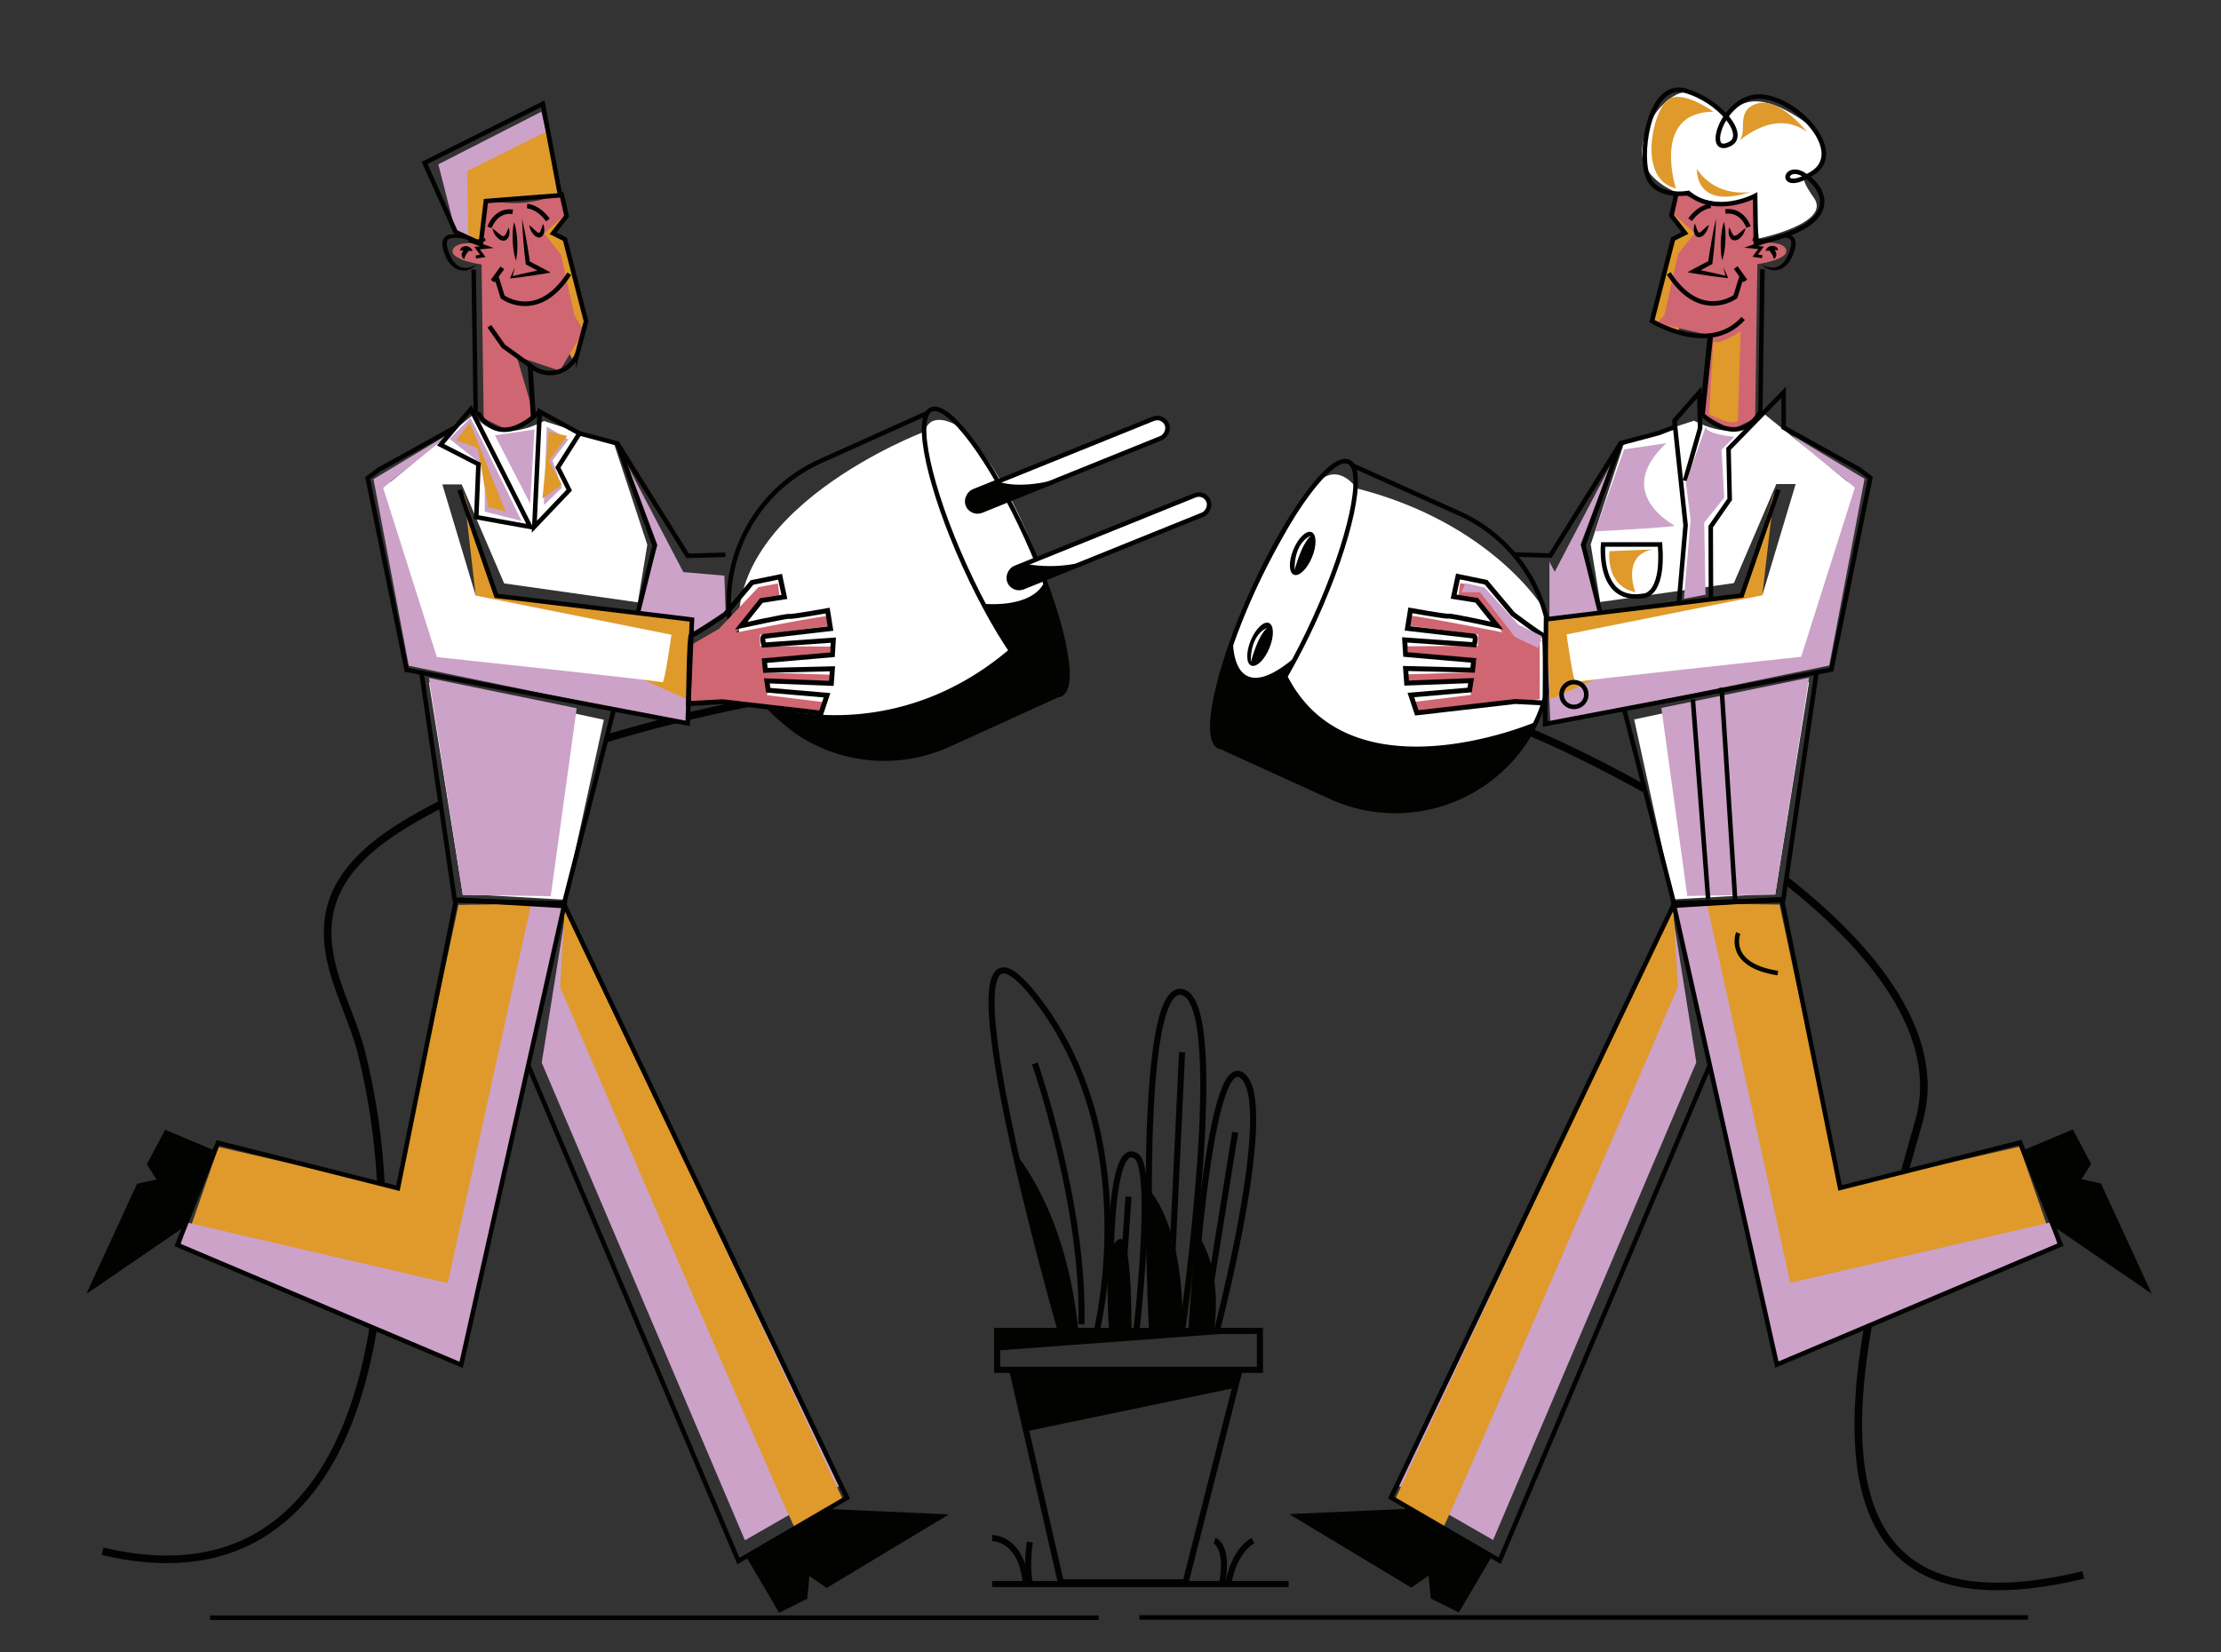 <svg xmlns="http://www.w3.org/2000/svg" viewBox="0 0 1464.79 1089.82"><rect x="0" y="0" width="1464.79" height="1089.82" fill="#333333" stroke="none"/><title>Mesa de trabajo 35</title><g id="Capa_7" data-name="Capa 7"><path d="M861.82,327.49s-53.46,84.47-56.67,129l140.08,60.24s53.46-17.82,63.8-33.86,10-19.12,10-19.12,2.46-53.95,1-58.58S983,344.59,894.61,322.14C894.61,322.14,879.29,298.26,861.82,327.49Z" fill="#fff"/><path d="M609.82,284.71s-138.3,52-121.19,141.15,107.65,72,129,58.46,76.28-45.63,76.28-45.63l-2.14-48.47S669,313.94,631.92,281.15C631.92,281.15,614.1,269.74,609.82,284.71Z" fill="#fff"/><path d="M290.73,530.54c-31,16.31-70.15,38.44-74.24,77.32-3.28,31.1,15.22,58.83,22.28,88.07a458.37,458.37,0,0,1,8.47,173c-7.89,54.55-28.1,117.82-79.75,146-30.63,16.71-66.65,16.45-99.81,8.37" fill="none" stroke="#020201" stroke-miterlimit="10" stroke-width="5"/><path d="M504,461.86a1015.06,1015.06,0,0,0-104.08,25.31" fill="none" stroke="#020201" stroke-miterlimit="10" stroke-width="5"/><path d="M696.55,459l-70.89,32.28a102.65,102.65,0,0,1-135.89-51.08h0a102.65,102.65,0,0,1,51.07-135.89l69.22-31.13,2.14-.95" fill="none" stroke="#020201" stroke-miterlimit="10" stroke-width="3"/><ellipse cx="656.72" cy="364.12" rx="22.46" ry="103.19" transform="translate(-91.76 303.83) rotate(-24.4)" fill="none" stroke="#020201" stroke-miterlimit="10" stroke-width="3"/><polygon points="413.59 306.57 450.66 377.39 477.75 379.76 478.7 406.85 457.79 418.73 456.37 408.75 420.67 404.4 433.55 359.33 413.59 306.57" fill="#cca2c8"/><path d="M293.83,287.56l-47.52,28.52,23.28,123.09,183.92,38L456,419,294.78,402.1l-37.07-84.6S288.6,293.27,293.83,287.56Z" fill="#cca2c8"/><polygon points="320.45 132.63 369.58 127.5 357.04 73.7 289.08 108.4 300.49 153.07 315.42 159.91 320.45 132.63" fill="#cca2c8"/><polygon points="302.39 596.95 372.36 595.92 300.25 886.38 122.03 820.08 144.13 756.63 262.43 783.85 302.39 596.95" fill="#df9a2b"/><polygon points="357.28 701.03 491.3 1016.12 553.32 980.48 372.96 602.65 357.28 701.03" fill="#cca2c8"/><path d="M369.4,651.13S522.66,1008.28,524.8,1009s30.66-20.67,30.66-20.67L372.57,597.79Z" fill="#df9a2b"/><polyline points="350.15 596.95 295.26 846.46 123.45 806.53 119.18 820.79 304.13 900.4 372.57 597.79 350.15 596.95" fill="#cca2c8"/><polyline points="305.95 325.35 327.34 393.07 456.37 408.75 453.51 461.5 314.5 399.49 305.95 325.35" fill="#df9a2b"/><polygon points="308.8 154.26 308.09 112.91 360.84 86.53 369.87 126.93 320.45 132.63 317.12 160.67 308.8 154.26" fill="#df9a2b"/><polygon points="320.18 590.54 372.36 593.51 398.26 474.81 282.9 450.1 305.24 590.3 320.18 590.54" fill="#fff"/><path d="M285.12,295.37,252.71,321.9l35.42,111.57s147.33,15.68,148.75,16.63,5.94-31.37,5.94-31.37L313.74,392.9l-22-73.36h12.75l28,65.33,88.18,12.48,6.23-38-22-66.78-46.19-14.83s-30.75,17.63-46.38-4.32Z" fill="#fff"/><path d="M456.37,425.15l17.82-10.34,26-27.44,12.83-2.5,1.07,7.84-12,3.45-16.87,21.15s59.88-11.77,59.88-10.7,1.07,6.42,1.07,6.42l-44.91,5.7v7.49l46.69.35-1.07,5.35-44.55,3.57,1.78,8.19,44.2,1.43.35,4.28L507,449l-1.07,9.62,37.78,4.64-2.14,7.13-64.15-6.54-22.1,1.19,1.07-39.92Z" fill="#d06671"/><path d="M310.22,275.72c.78,1.1,4.7,8.83,9.61,18.72,10,20.15,24.13,49.24,24.13,49.24l-24.24-6.18V308L296.44,289.5Z" fill="#cca2c8"/><polygon points="360.59 281.43 374.85 289.98 364.4 303.76 370.57 321.82 358.69 333.23 360.59 281.43" fill="#cca2c8"/><polygon points="326.38 287.13 352.51 283.33 349.66 332.28 326.38 287.13" fill="#cca2c8"/><polygon points="309.98 279.05 300.71 290.45 314.97 295.45 322.1 334.65 333.5 337.5 309.98 279.05" fill="#df9a2b"/><polygon points="362.02 284.75 374.14 287.6 362.02 304 370.57 319.68 357.74 328.95 362.02 284.75" fill="#df9a2b"/><path d="M349.44,132.87l14.2,8.17-14.26,5.71L353,171.7l17.82,8.55-2.14,38.5,3.33,7.13,6.53,13.39,7.72-27.41-14.49-53.47-7.13-5.94,7.6-9.51-2.61-15.44S354,138.81,349.44,132.87Z" fill="#df9a2b"/><path d="M369.87,126.93c1.28-.64,3.81,13.78,3.81,13.78L358.94,154l10.93,13.78,9,40.4,6.18,9.86-15.86,26.55L340.7,235l11.55,39.15-17.58,9.51L319,276,317.6,174.45s-20.91-2.85-19-9.5,19.48-4.28,19.48-4.28l1.43-29.46S344.21,139.76,369.87,126.93Z" fill="#d06671"/><line x1="312.37" y1="177.83" x2="313.74" y2="287.22" fill="none"/><polygon points="312.31 273.4 310.87 177.85 313.87 177.81 315.17 271.97 312.31 273.4" fill="#020201"/><line x1="355.26" y1="285.68" x2="349.63" y2="228.17" fill="none"/><polygon points="350.15 275.98 347.83 238.91 351.22 240.51 353.36 274.38 350.15 275.98" fill="#020201"/><path d="M363.19,179.79l-4.11.73c-1.8.32-3.6.59-5.4.87s-3.61.57-5.42.81-3.61.52-5.42.73-3.63.45-5.45.63l-1.05.11.37-.9q1.34-3.2,2.81-6.34c-.43,1.91-.89,3.82-1.4,5.71,1.46-.38,2.92-.71,4.38-1.06,1.78-.44,3.56-.81,5.34-1.21s3.57-.77,5.36-1.13l1.27-.26-1.7-.87-5.34-2.85-.67-.36-.09-.74c-.32-2.42-.55-4.86-.82-7.29s-.46-4.87-.69-7.31-.4-4.88-.54-7.33-.27-4.9-.33-7.36c.58,2.4,1.1,4.79,1.58,7.2s.93,4.81,1.37,7.22.86,4.82,1.22,7.24c.32,2.17.69,4.33,1,6.5l4.71,2.43,5.34,2.85Z" fill="#020201"/><line x1="339.06" y1="146.52" x2="340.22" y2="171.9" fill="none"/><path d="M339.06,146.52a37,37,0,0,1,1.47,6.29q.47,3.15.61,6.33a61.36,61.36,0,0,1,0,6.36,36.36,36.36,0,0,1-.89,6.4,37.42,37.42,0,0,1-1.47-6.29q-.47-3.17-.61-6.33a61.33,61.33,0,0,1,0-6.36A36.2,36.2,0,0,1,339.06,146.52Z" fill="#020201"/><path d="M376.71,181.38c-7.48,11.6-16.09,18.35-25.6,20.08a27.5,27.5,0,0,1-13.9-1.1,26.09,26.09,0,0,1-6.63-3.29l-.39-.29-3.47-11.23-.59.81-2.43-1.76,6.37-8.77,2.43,1.76-3.58,4.93,3.84,12.4a25.56,25.56,0,0,0,17.86,3.58c8.64-1.59,16.57-7.9,23.56-18.75Z" fill="#020201"/><path d="M324.75,150.61c1.36,1,2.53,2,3.69,3,.58.48,1.15.93,1.71,1.31a5.24,5.24,0,0,0,1.54.81c.44.11.52.11.84-.08a4.25,4.25,0,0,0,1.05-1.32c.68-1.22,1.24-2.7,2-4.19a10.32,10.32,0,0,1,.21,5,5.37,5.37,0,0,1-1.39,2.63,3.59,3.59,0,0,1-1.68.93,4.19,4.19,0,0,1-1.85-.09,6.47,6.47,0,0,1-2.52-1.49,11.23,11.23,0,0,1-1.67-1.94A12.47,12.47,0,0,1,324.75,150.61Z" fill="#020201"/><path d="M349.05,148.52c1.29,1,2.38,2,3.45,3,.53.48,1.06,1,1.57,1.36a4.55,4.55,0,0,0,1.33.79l.14,0s0,0,.08,0a1.54,1.54,0,0,1,.18-.16,6.59,6.59,0,0,0,.84-1.57c.53-1.29,1-2.75,1.65-4.24a11.19,11.19,0,0,1,.65,4.78,6.08,6.08,0,0,1-.8,2.64,5.05,5.05,0,0,1-.56.7,3.25,3.25,0,0,1-.87.59,2.85,2.85,0,0,1-1.08.26,3.46,3.46,0,0,1-1-.11,5.69,5.69,0,0,1-2.49-1.6,10.65,10.65,0,0,1-1.49-2A12.26,12.26,0,0,1,349.05,148.52Z" fill="#020201"/><path d="M324.26,150.45l-2.84-1c1.54-4.5,7.05-12.63,16.92-11.23l-.43,3C328,139.82,324.41,150,324.26,150.45Z" fill="#020201"/><path d="M360.14,146c-6-8.26-12.48-8.55-12.54-8.55l.09-3c.33,0,8,.35,14.88,9.79Z" fill="#020201"/><path d="M311.86,158.86c-2.2-.57-4.39-1.11-6.58-1.47a25.48,25.48,0,0,0-6.45-.47,7.11,7.11,0,0,0-2.71.75,2.64,2.64,0,0,0-1.33,1.78,6.39,6.39,0,0,0,0,2.73,14.32,14.32,0,0,0,.33,1.49l.49,1.54a25.13,25.13,0,0,0,2.55,5.82,12.65,12.65,0,0,0,4.16,4.4,9.45,9.45,0,0,0,5.87,1.25,14.89,14.89,0,0,0,6.16-2.21,12.65,12.65,0,0,1-5.88,3.66,10.44,10.44,0,0,1-7.25-.64,13.88,13.88,0,0,1-5.44-4.91c-.17-.25-.35-.5-.51-.75l-.43-.8c-.28-.53-.6-1-.83-1.59a31.82,31.82,0,0,1-1.26-3.32l-.5-1.69c-.12-.61-.29-1.18-.36-1.82a8.64,8.64,0,0,1,.22-4,5.39,5.39,0,0,1,2.83-3.28,8.49,8.49,0,0,1,3.83-.76,21.83,21.83,0,0,1,6.91,1.38A34.42,34.42,0,0,1,311.86,158.86Z" fill="#020201"/><path d="M311.66,165.5a14.45,14.45,0,0,1-2.43,0h-.18c-.1.16-.2.3-.3.44-.38.6-.76,1.08-1.05,1.54a7.6,7.6,0,0,0-1.46,3.49,2.82,2.82,0,0,1-1.7-2.25,4.09,4.09,0,0,1,.66-2.9,5,5,0,0,1,.48-.61h-.07a15.94,15.94,0,0,0-2.27.08,3.2,3.2,0,0,1,1.52-2.32,4.54,4.54,0,0,1,2.77-.59,5.12,5.12,0,0,1,2.46,1A4.2,4.2,0,0,1,311.66,165.5Z" fill="#020201"/><polygon points="313.96 170.51 313.67 168.53 316.63 168.1 312.76 162.86 316.65 162.48 307.9 159.32 319.88 157.02 320.26 158.98 315.42 159.91 325.67 163.61 316.47 164.51 320.22 169.6 313.96 170.51" fill="#020201"/><path d="M370.11,126.81l3.57,15.68-8.92,11.41,7.85,3.92L386.51,212l-5.3,19.84a19.18,19.18,0,0,1-29.74,10.6L332,228.39l-9.27-13.18" fill="none" stroke="#020201" stroke-miterlimit="10" stroke-width="3"/><path d="M315.16,272s12.46,25.88,40.16,0" fill="none" stroke="#020201" stroke-miterlimit="10" stroke-width="3"/><polygon points="310.55 269.87 290.59 293.39 315.54 306.22 314.12 341.15 349.76 347.57 310.55 269.87" fill="none" stroke="#020201" stroke-miterlimit="10" stroke-width="3"/><polyline points="420.67 404.4 431.73 359.92 407.18 292.55 382.19 285.9" fill="none" stroke="#020201" stroke-miterlimit="10" stroke-width="3"/><polyline points="404.88 467.88 371.77 596.95 299.86 593.51 277.79 442.61" fill="none" stroke="#020201" stroke-miterlimit="10" stroke-width="3"/><path d="M302,593.51s73.78,4.28,70.57,4.28L558.63,988.08,487,1029.79,348.53,703.25" fill="none" stroke="#020201" stroke-miterlimit="10" stroke-width="3"/><polygon points="117.01 821.27 143.74 753.9 262.43 783.85 300.71 594.14 372.36 595.92 348.42 702.76 304.13 900.4 164.48 841.35 117.01 821.27" fill="none" stroke="#020201" stroke-miterlimit="10" stroke-width="3"/><polygon points="492.48 1027.56 513.86 1063.92 532.4 1054.65 533.82 1039.68 545.23 1047.53 625.78 999.05 546.65 995.49 492.48 1027.56" fill="#020201"/><polygon points="122.5 808.71 56.91 853.62 90.42 780.91 103.25 778.06 96.83 768.08 108.95 745.27 141.03 758.81 122.5 808.71" fill="#020201"/><polygon points="375.42 323.33 352.4 347.49 355.96 271.56 382.19 285.9 367.94 308.36 375.42 323.33" fill="none" stroke="#020201" stroke-miterlimit="10" stroke-width="3"/><polygon points="300.49 153.07 280.05 107.45 357.99 68.47 369.4 128.83 320.45 132.63 317.12 160.67 300.49 153.07" fill="none" stroke="#020201" stroke-miterlimit="10" stroke-width="3"/><path d="M478.35,405.19l17.58-20.91,18.54-3.8,2.85,13.3-15.21,2.38L488.8,412.79s30.42-6.65,31.84-6.18,25.19-3.8,25.19-3.8l1.9,11.88-44,5.11c-1.42.95,0,5.7,0,5.7l45.86-3.2-.59,9.62-44.91,3.92.71,6.42,44.2-1.07-.71,9.62-42.54-1.66.95,6.18,38.74,3.32-3.93,11.77-63.26-7.3-1.61-.19-22.57,1.19s.47-45.62,1.9-45.15S478.35,405.19,478.35,405.19Z" fill="none" stroke="#020201" stroke-miterlimit="10" stroke-width="3.26"/><polyline points="303.1 323.21 327.34 393.07 456.37 408.75 453.51 477.19 268.17 441.9 242.5 315.37 249.96 309.79 299.64 282.26" fill="none" stroke="#020201" stroke-miterlimit="10" stroke-width="3"/><polyline points="407.18 292.55 453.51 366.69 478.46 365.98" fill="none" stroke="#020201" stroke-miterlimit="10" stroke-width="3"/><polygon points="363.22 591.25 380.33 467.21 282.9 447.25 305.24 590.3 363.22 591.25" fill="#cca2c8"/><line x1="138.55" y1="1067.18" x2="724.53" y2="1067.18" fill="none" stroke="#020201" stroke-miterlimit="10" stroke-width="3"/><path d="M807,493.52l70.89,32.28a102.66,102.66,0,0,0,135.9-51.07h0a102.67,102.67,0,0,0-51.08-135.9L893.49,307.7l-2.14-.95" fill="none" stroke="#020201" stroke-miterlimit="10" stroke-width="3"/><ellipse cx="846.83" cy="398.63" rx="103.19" ry="22.46" transform="translate(133.96 1005.13) rotate(-65.6)" fill="none" stroke="#020201" stroke-miterlimit="10" stroke-width="3"/><rect x="697.03" y="235.76" width="13.78" height="141.62" rx="6.89" transform="translate(724.5 -460.93) rotate(68)" fill="#fff" stroke="#020201" stroke-miterlimit="10" stroke-width="3"/><rect x="724.47" y="286.26" width="13.78" height="141.62" rx="6.89" transform="translate(788.47 -454.79) rotate(68)" fill="#fff" stroke="#020201" stroke-miterlimit="10" stroke-width="3"/><ellipse cx="831" cy="424.99" rx="15.21" ry="6.65" transform="translate(120.28 1030.01) rotate(-67.49)" fill="#020201"/><ellipse cx="859.12" cy="365.06" rx="15.21" ry="6.65" transform="translate(193 1019) rotate(-67.49)" fill="#020201"/><path d="M1177.62,580.55c57.29,44.94,104.09,102.18,88,159-37.07,131.17-104.08,350.74,108.36,299.41" fill="none" stroke="#020201" stroke-miterlimit="10" stroke-width="5"/><path d="M1009,482.89s32.44,13.29,75.56,37.43" fill="none" stroke="#020201" stroke-miterlimit="10" stroke-width="5"/><path d="M1160,157.33s48.11-10,36.35-26.73-3.92-12.83-3.92-12.83,22.1-19.6.71-35.29-41.34-22.81-53.46-5.7c0,0-18.89-22.1-34.22-14.26s-25.31,29.94-21.74,43.49,22.45,22.1,26,21.74,24.11,11.15,47.34,3.26h0Z" fill="#fff"/><polygon points="1062.42 306.38 1025.35 377.19 1021.9 370.6 1021.9 408.91 1029.86 407.31 1039.71 406.12 1055.34 404.21 1042.46 359.13 1062.42 306.38" fill="#cca2c8"/><path d="M1182.18,287.37l47.53,28.51L1206.42,439,1022.5,477l-2.5-58.22,161.23-16.87,37.07-84.59S1187.41,293.07,1182.18,287.37Z" fill="#cca2c8"/><polygon points="1173.63 596.75 1103.66 595.72 1175.77 886.18 1353.98 819.88 1331.88 756.44 1213.58 783.65 1173.63 596.75" fill="#df9a2b"/><polygon points="1118.74 700.83 984.72 1015.92 922.7 980.28 1103.05 602.46 1118.74 700.83" fill="#cca2c8"/><path d="M1106.62,650.93s-153.27,357.15-155.41,357.86-30.65-20.67-30.65-20.67l182.88-390.53Z" fill="#df9a2b"/><polyline points="1125.86 596.75 1180.76 846.26 1352.56 806.34 1356.84 820.59 1171.88 900.2 1103.44 597.59 1125.86 596.75" fill="#cca2c8"/><polyline points="1170.06 325.15 1148.68 392.87 1019.65 408.56 1022.5 461.31 1161.51 399.29 1170.06 325.15" fill="#df9a2b"/><polygon points="1155.84 590.34 1103.66 593.31 1077.76 474.61 1193.11 449.9 1170.78 590.1 1155.84 590.34" fill="#fff"/><path d="M1190.89,295.17l32.41,26.53-35.42,111.57S1040.56,449,1039.13,449.9s-5.94-31.37-5.94-31.37l129.08-25.83,22-73.36h-12.75l-28,65.33-88.18,12.48-6.23-38,22-66.77,46.19-14.83s30.75,17.63,46.38-4.33Z" fill="#fff"/><path d="M1016.89,423.35l-15.07-8.74-26-27.44L963,384.67l-1.07,7.85,12,3.44,16.88,21.15s-59.89-11.76-59.89-10.69-1.07,6.41-1.07,6.41l44.92,5.7V426l-46.7.36,1.07,5.34,44.56,3.57-1.79,8.2-44.19,1.42-.36,4.28,41.7-.36,1.07,9.63-37.78,4.63,2.14,7.13,64.16-6.54,16.85-2.37V420.85Z" fill="#d06671"/><path d="M1126.58,132.67l-14.21,8.18,14.26,5.7-3.56,24.95-17.83,8.55,2.14,38.5-3.75-.39-5.32-2-8.51-4.49,14.49-53.47,7.13-5.94-7.6-9.5,2.61-15.45S1122.06,138.61,1126.58,132.67Z" fill="#df9a2b"/><path d="M1106.7,126.73c-1.27-.64-3.8,13.78-3.8,13.78l14.73,13.31L1106.7,167.6l-9,40.4-5,5.2,35.53,8.1-1.28,9.46-2.65,43.18,17.59,9.51,15.68-7.6L1159,174.26s20.91-2.86,19-9.51-19.48-4.27-19.48-4.27L1157.08,131S1132.37,139.56,1106.7,126.73Z" fill="#d06671"/><polygon points="1162.39 273.2 1163.84 177.65 1160.84 177.61 1159.54 271.78 1162.39 273.2" fill="#020201"/><path d="M1139.68,183.47l-1-.1c-1.82-.19-3.63-.42-5.45-.64s-3.61-.49-5.42-.73-3.61-.53-5.42-.81-3.6-.54-5.4-.86l-4.11-.74,3.69-2,5.34-2.85,4.71-2.43c.3-2.17.66-4.33,1-6.5.36-2.42.81-4.83,1.22-7.24s.87-4.82,1.37-7.22,1-4.8,1.58-7.19q-.09,3.69-.33,7.35c-.14,2.45-.35,4.89-.54,7.33s-.42,4.88-.69,7.31-.5,4.87-.82,7.29l-.1.74-.66.36-5.34,2.85-1.69.87,1.26.26c1.79.37,3.58.73,5.36,1.13s3.56.77,5.34,1.21c1.46.35,2.92.69,4.38,1.07-.51-1.89-1-3.8-1.4-5.71q1.47,3.15,2.81,6.34Z" fill="#020201"/><line x1="1136.95" y1="146.32" x2="1135.79" y2="171.7" fill="none"/><path d="M1137,146.32a36.44,36.44,0,0,0-1.46,6.29,62.17,62.17,0,0,0-.59,12.69,36.23,36.23,0,0,0,.89,6.4,35.57,35.57,0,0,0,1.47-6.29,58.92,58.92,0,0,0,.61-6.33,61.33,61.33,0,0,0,0-6.36A36.2,36.2,0,0,0,1137,146.32Z" fill="#020201"/><path d="M1152.32,184.4l-2.43,1.77-.59-.82-3.47,11.23-.39.29a25.72,25.72,0,0,1-6.63,3.29,27.51,27.51,0,0,1-13.9,1.1c-9.51-1.73-18.12-8.48-25.6-20.08l2.52-1.63c7,10.86,14.93,17.16,23.57,18.75a25.56,25.56,0,0,0,17.86-3.58l3.84-12.4-3.58-4.93,2.43-1.76Z" fill="#020201"/><path d="M1151.26,150.41c-1.36,1-2.53,2-3.69,3-.58.47-1.14.92-1.7,1.31a5.56,5.56,0,0,1-1.54.8c-.45.11-.53.11-.85-.08a4.25,4.25,0,0,1-1-1.32c-.68-1.22-1.23-2.69-2-4.18a10.16,10.16,0,0,0-.2,5,5.36,5.36,0,0,0,1.39,2.64,3.59,3.59,0,0,0,1.67.92,4,4,0,0,0,1.85-.09,6.38,6.38,0,0,0,2.52-1.48,11.22,11.22,0,0,0,1.67-2A12.4,12.4,0,0,0,1151.26,150.41Z" fill="#020201"/><path d="M1127,148.33c-1.29,1-2.38,2-3.46,3-.53.49-1,1-1.57,1.36a4.22,4.22,0,0,1-1.33.79l-.13,0s0,0-.09,0a1.35,1.35,0,0,0-.17-.17,6.07,6.07,0,0,1-.85-1.57c-.53-1.29-1-2.75-1.65-4.24a11.06,11.06,0,0,0-.64,4.78,6.2,6.2,0,0,0,.79,2.64,4.52,4.52,0,0,0,.56.7,3,3,0,0,0,.87.59,2.9,2.9,0,0,0,1.08.26,3.23,3.23,0,0,0,1-.11,5.65,5.65,0,0,0,2.48-1.6,10.65,10.65,0,0,0,1.49-2A12.12,12.12,0,0,0,1127,148.33Z" fill="#020201"/><path d="M1151.75,150.25l2.84-1c-1.53-4.5-7-12.62-16.91-11.22l.42,3C1148,139.62,1151.6,149.81,1151.75,150.25Z" fill="#020201"/><path d="M1115.87,145.81c6-8.26,12.48-8.55,12.54-8.55l-.09-3c-.32,0-8,.35-14.88,9.79Z" fill="#020201"/><path d="M1164.15,158.66c2.2-.57,4.39-1.1,6.58-1.47a25,25,0,0,1,6.45-.46,7.24,7.24,0,0,1,2.71.74,2.7,2.7,0,0,1,1.34,1.79,6.51,6.51,0,0,1,0,2.72c0,.49-.22,1-.32,1.49l-.5,1.54a25.13,25.13,0,0,1-2.55,5.82,12.56,12.56,0,0,1-4.16,4.4,9.38,9.38,0,0,1-5.87,1.25,14.75,14.75,0,0,1-6.16-2.21,12.75,12.75,0,0,0,5.88,3.66,10.48,10.48,0,0,0,7.25-.63,13.84,13.84,0,0,0,5.44-4.92l.52-.75.43-.79c.27-.53.59-1.05.82-1.6a29.57,29.57,0,0,0,1.26-3.31l.5-1.7a17.75,17.75,0,0,0,.36-1.82,8.78,8.78,0,0,0-.21-4,5.43,5.43,0,0,0-2.83-3.28,8.38,8.38,0,0,0-3.84-.75,21.88,21.88,0,0,0-6.91,1.37A34.74,34.74,0,0,0,1164.15,158.66Z" fill="#020201"/><path d="M1170.82,165.66a4.05,4.05,0,0,1,.66,2.89,2.82,2.82,0,0,1-1.7,2.25,7.71,7.71,0,0,0-1.46-3.49c-.29-.46-.67-.94-1-1.53l-.3-.44h-.18a16.93,16.93,0,0,1-2.43,0,4.13,4.13,0,0,1,1.57-2.15,5.12,5.12,0,0,1,2.46-1,4.44,4.44,0,0,1,2.76.6,3.15,3.15,0,0,1,1.53,2.31,17.69,17.69,0,0,0-2.28-.08h-.06A5.09,5.09,0,0,1,1170.82,165.66Z" fill="#020201"/><polygon points="1162.05 170.31 1162.34 168.34 1159.38 167.91 1163.25 162.66 1159.36 162.28 1168.11 159.12 1156.13 156.82 1155.75 158.78 1160.59 159.72 1150.35 163.42 1159.55 164.31 1155.79 169.4 1162.05 170.31" fill="#020201"/><path d="M1105.9,126.61l-3.56,15.68,8.91,11.41-7.84,3.92-13.9,54.18s37.94,23.23,60.13-1.72" fill="none" stroke="#020201" stroke-miterlimit="10" stroke-width="3"/><path d="M1160.85,271.78s-12.46,25.87-40.16,0" fill="none" stroke="#020201" stroke-miterlimit="10" stroke-width="3"/><polyline points="1055.34 404.21 1044.28 359.73 1068.84 292.36 1093.82 285.71 1104.34 281.69" fill="none" stroke="#020201" stroke-miterlimit="10" stroke-width="3"/><polyline points="1071.13 467.68 1104.24 596.75 1176.15 593.31 1198.22 442.42" fill="none" stroke="#020201" stroke-miterlimit="10" stroke-width="3"/><path d="M1174,593.31s-73.79,4.28-70.58,4.28L917.38,987.89l71.65,41.7,138.45-326.54" fill="none" stroke="#020201" stroke-miterlimit="10" stroke-width="3"/><polygon points="1359.01 821.07 1332.27 753.71 1213.58 783.65 1175.3 593.94 1103.66 595.72 1127.59 702.56 1171.88 900.2 1311.53 841.15 1359.01 821.07" fill="none" stroke="#020201" stroke-miterlimit="10" stroke-width="3"/><polygon points="983.54 1027.37 962.15 1063.72 943.62 1054.46 942.19 1039.48 930.78 1047.33 850.23 998.85 929.36 995.29 983.54 1027.37" fill="#020201"/><polygon points="1353.52 808.51 1419.1 853.43 1385.6 780.71 1372.77 777.86 1379.18 767.88 1367.06 745.07 1334.98 758.61 1353.52 808.51" fill="#020201"/><path d="M997.67,405l-17.59-20.91-18.53-3.8-2.85,13.3L973.9,396l13.31,16.63s-30.41-6.65-31.84-6.17-25.19-3.81-25.19-3.81l-1.9,11.89,44,5.1c1.43.95,0,5.71,0,5.71l-45.86-3.21.59,9.62,44.91,3.92-.71,6.42L927,441l.72,9.62L970.22,449l-1,6.18-38.73,3.33,3.92,11.76,63.26-7.3,1.61-.19,19.71,1s.7-45-.72-44.58S997.67,405,997.67,405Z" fill="none" stroke="#020201" stroke-miterlimit="10" stroke-width="3.26"/><polyline points="1172.91 323.01 1148.68 392.87 1128.41 395.33 1126.97 395.51 1019.65 408.56 1019.04 477.65 1207.85 441.7 1233.51 315.17 1226.06 309.59 1176.37 282.06 1176.34 258.77 1140 296.1 1140.77 329.43 1128.25 347.43 1128.41 395.33" fill="none" stroke="#020201" stroke-miterlimit="10" stroke-width="3"/><polyline points="1068.84 292.36 1022.5 366.5 998.62 365.81" fill="none" stroke="#020201" stroke-miterlimit="10" stroke-width="3"/><polygon points="1112.8 591.05 1095.69 467.01 1193.11 447.05 1170.78 590.1 1112.8 591.05" fill="#cca2c8"/><line x1="1337.46" y1="1066.98" x2="751.48" y2="1066.98" fill="none" stroke="#020201" stroke-miterlimit="10" stroke-width="3"/><path d="M1158,160.35l-.45-31.11s-25.34,13.47-44.11-1.94c0,0-22.34,4.4-27.28-12.62s2.59-61.13,25.12-54.9,41.55,29.28,29.49,35.29c-17.15,8.56-4.14-32.19,20.08-31.36s56.84,36.53,34.6,50.53-19.37-6.18-6.8.41S1220.89,147.55,1158,160.35Z" fill="none" stroke="#020201" stroke-miterlimit="10" stroke-width="3"/><polyline points="1107.22 397.91 1111.67 346.51 1104.34 277.53 1120.75 258.77 1121.27 282.4 1111.28 317.15" fill="none" stroke="#020201" stroke-miterlimit="10" stroke-width="3"/><line x1="1135.43" y1="453.64" x2="1144.4" y2="593.94" fill="none" stroke="#020201" stroke-miterlimit="10" stroke-width="3"/><line x1="1116.46" y1="461.31" x2="1126.58" y2="593.31" fill="none" stroke="#020201" stroke-miterlimit="10" stroke-width="3"/><path d="M1146.4,615.47s-8.56,21.1,26.14,26.47" fill="none" stroke="#020201" stroke-miterlimit="10" stroke-width="3"/><path d="M1094.85,359.19h-37.56s-3.71,38.21,25.76,34C1083.05,393.23,1097.49,394.48,1094.85,359.19Z" fill="none" stroke="#020201" stroke-miterlimit="10" stroke-width="3"/><circle cx="1038.04" cy="458.16" r="8.18" fill="none" stroke="#020201" stroke-miterlimit="10" stroke-width="3"/><path d="M1143.72,288.3c-.53-.4-18-1.59-18.87-6.61l-13,36.87L1115,343,1110.58,395l14.27-2.67-.91-47.58,13.19-16.42-1.71-31.7Z" fill="#cca2c8"/><path d="M1089.84,362.46l-28.37,1.13s-3,22.81,17.06,27.09C1078.53,390.68,1069.05,366.52,1089.84,362.46Z" fill="#df9a2b"/><path d="M1099,292.36l-27.86,4.1-19.19,54.09s53.82-2.77,52.4-3.83S1063.71,325,1099,292.36Z" fill="#cca2c8"/><path d="M1014.52,427.45s-15.65-7.07-15.9-7.78-22.6-29-22.6-29H963.9l2.62-6,12.59,2.92,22.34,24.47,15.44,7.61Z" fill="#cca2c8"/><path d="M1147.92,218.55s-12.21,8.87-17.92,6.86l-2.85,47.79s15.16,8.32,19,4.33l1.79-57.71" fill="#df9a2b"/><path d="M1130,73.69s-21.27-15.61-30.69-7.37-19.45,52,6,58C1105.29,124.3,1088.89,73.92,1130,73.69Z" fill="#df9a2b"/><path d="M1191.78,87s-18.06-22.81-32.55-18.77-7.18,17.58-11.31,23.29S1168,69.88,1191.78,87Z" fill="#df9a2b"/><path d="M1119.13,111.47s-1.73,27.43,35.46,15.14C1154.59,126.61,1132.26,131,1119.13,111.47Z" fill="#df9a2b"/><polygon points="1124.32 273.94 1130 219.82 1126.25 221.12 1121.27 270.11 1124.32 273.94" fill="#020201"/><rect x="657.62" y="877.98" width="173.32" height="25.69" fill="none" stroke="#020201" stroke-miterlimit="10" stroke-width="4"/><polygon points="668.1 906.02 699.63 1043.79 781.94 1043.79 816.96 906.02 668.1 906.02" fill="none" stroke="#020201" stroke-miterlimit="10" stroke-width="4"/><path d="M699.62,878s-90.2-313.46-17.08-220.64S723.27,878,723.27,878Z" fill="none" stroke="#020201" stroke-miterlimit="10" stroke-width="4"/><path d="M733.59,878c-1.21-2.31-5.59-130.61,15.91-115.18,12.2,8.76,0,115.18,0,115.18Z" fill="none" stroke="#020201" stroke-miterlimit="10" stroke-width="4"/><path d="M682.54,701.56s32.83,94.16,30.65,172.08" fill="none" stroke="#020201" stroke-miterlimit="10" stroke-width="4"/><line x1="744.28" y1="789.43" x2="738.15" y2="877.98" fill="none" stroke="#020201" stroke-miterlimit="10" stroke-width="4"/><path d="M759.75,878S748.08,647.41,779.6,654.42s0,223.56,0,223.56h-8.76l8.76-183.87" fill="none" stroke="#020201" stroke-miterlimit="10" stroke-width="4"/><path d="M785.73,878s10.51-186.2,33.57-168.4S802.51,878,802.51,878h-8.9l21-131" fill="none" stroke="#020201" stroke-miterlimit="10" stroke-width="4"/><polygon points="668.1 903.66 676.84 944.21 814.54 915.54 816.96 906.02 668.1 903.66" fill="#020201"/><path d="M832.13,878,658.75,890.82,657.62,878H702l-2.86-.38-23.69-90.43-6.24-26.88S703.63,798.68,711.16,878h23.39c-.53-7.28-2-21.69-2.07-25.14-.09-4.67-3.49-31.34,5.68-35.42,8-3.56,8.1,47.38,8,60.56H759.7l-2-93.33s23.53,22.5,22.18,93.33h6l4.88-62.4s15.61,20.74,9.89,62.4Z" fill="#020201"/><line x1="654.34" y1="1044.96" x2="849.86" y2="1044.96" fill="none" stroke="#020201" stroke-miterlimit="10" stroke-width="4"/><path d="M676.48,1045c-2.33-30.74-22.14-30.35-22.14-30.35" fill="none" stroke="#020201" stroke-miterlimit="10" stroke-width="4"/><path d="M679.27,1017.33s-2.67,14.4,0,27.63" fill="none" stroke="#020201" stroke-miterlimit="10" stroke-width="4"/><path d="M801,1016.36s9.76,3.5,4.88,28.6" fill="none" stroke="#020201" stroke-miterlimit="10" stroke-width="4"/><path d="M826.34,1016.36s-12.07,5.45-16.35,28.6" fill="none" stroke="#020201" stroke-miterlimit="10" stroke-width="4"/><path d="M677.31,372.16a91.44,91.44,0,0,0,39-1.9l-40,16.93s-9.26,1.9-10.6-3.6S669.41,374.42,677.31,372.16Z" fill="#020201"/><path d="M659.37,318s13.72,5.35,40.81-2.67l-52.94,21.54s-9.62.56-8.9-5.33,6.23-8.37,6.23-8.37Z" fill="#020201"/><path d="M699.35,458.09a5.52,5.52,0,0,1-2.93,1l-74.24,34.28s-36.59,16.16-73.66.48c0,0-30.41-10.94-39.44-27.56,1.13.36,80.89,26.32,156.48-37.88l-4.94-7.69L648.8,398.3l.58.05c4.4.37,32.37,2,39.75-15.08,0,0,12.48,39,12.66,43S708.15,452,699.35,458.09Z" fill="#020201"/><path d="M1012.24,476.48c-10.69,29.94-33.86,40.28-33.86,40.28-36,27.8-84.83,14.61-85.9,14.25S807,493.53,807,493.53l2.17-2.52a24.76,24.76,0,0,1-3.65,1.51s-17-1.55,7.72-69c0,0-1,48,44.2,7.13,0,0-3.29,6.3-8.57,14.92C890.76,528.34,1012.24,476.48,1012.24,476.48Z" fill="#020201"/><path d="M835.62,414.28s-11,3.56-10.69,22.63C824.93,436.91,829.21,419.8,835.62,414.28Z" fill="#fff"/><path d="M864.51,353.48s-11,3.56-10.69,22.63C853.82,376.11,858.1,359,864.51,353.48Z" fill="#fff"/></g></svg>